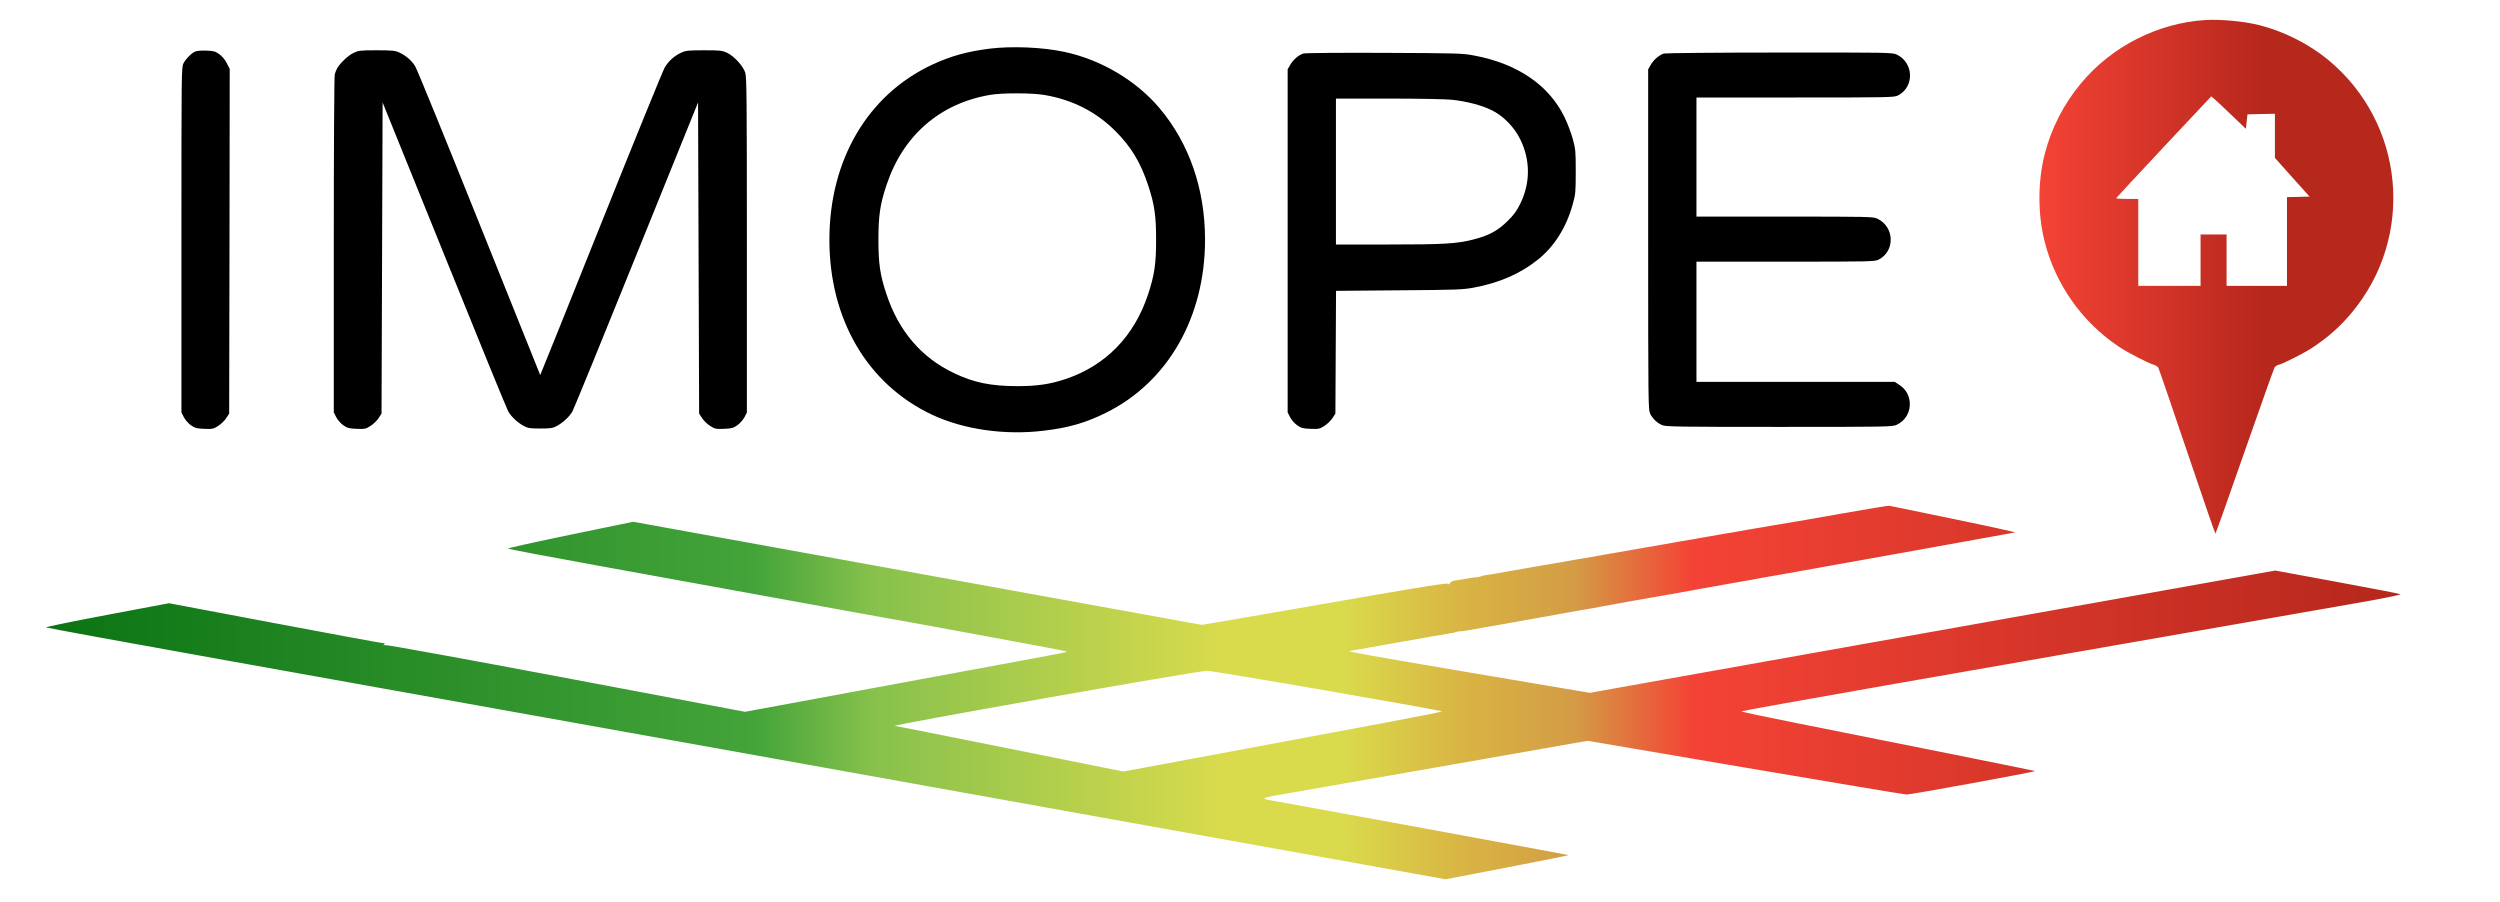 <svg width="2330" height="841" xmlns="http://www.w3.org/2000/svg">
    <defs>
        <linearGradient id="stripes" x1="0" y1="0" x2="1" y2="0">
            <stop stop-color="#0c7414" stop-opacity="1" offset="0">
                <animate attributeName="stop-color" values="#0c7414;#44a43a;#0c7414;#0c7414;#0c7414" dur="3s" repeatCount="indefinite" />
            </stop>
            <stop stop-color="#44a43a" stop-opacity="1" offset="0.30">
                <animate attributeName="stop-color" values="#44a43a;#87c14c;#44a43a;#44a43a;#44a43a" dur="3s" repeatCount="indefinite" />
            </stop>
            <stop stop-color="#87c14c" stop-opacity="1" offset="0.35">
                <animate attributeName="stop-color" values="#87c14c;#d9db4c;#87c14c;#87c14c;#87c14c;" dur="3s" repeatCount="indefinite" />
            </stop>
            <stop stop-color="#d9db4c" stop-opacity="1" offset="0.50">
                <animate attributeName="stop-color" values="#d9db4c;#d9db4c;#d9db4c" dur="3s" repeatCount="indefinite" />
            </stop>
            <stop stop-color="#d9db4c" stop-opacity="1" offset="0.55">
                <animate attributeName="stop-color" values="#d9db4c;#d9b644;#d9db4c" dur="3s" repeatCount="indefinite" />
            </stop>
            <stop stop-color="#d9b644" stop-opacity="1" offset="0.60">
                <animate attributeName="stop-color" values="#d9b644;#d9b644;#d9b644;#d49c45;#d9b644" dur="3s" repeatCount="indefinite" />
            </stop>
            <stop stop-color="#d49c45" stop-opacity="1" offset="0.65">
                <animate attributeName="stop-color" values="#d49c45;#d49c45;#d49c45;#d9b644;#d49c45" dur="3s" repeatCount="indefinite" />
            </stop>
            <stop stop-color="#f44336" stop-opacity="1" offset="0.70">
                <animate attributeName="stop-color" values="#f44336;#f44336;#f44336;#d49c45;#f44336" dur="3s" repeatCount="indefinite" />
            </stop>
            <stop stop-color="#b6271c" stop-opacity="1" offset="1">
                <animate attributeName="stop-color" values="#b6271c;#b6271c;#b6271c;#f44336;#b6271c" dur="3s" repeatCount="indefinite" />
            </stop>
        </linearGradient>



        <!-- fill="#f44336"  -->
        <linearGradient id="logo" x1="0" y1="0" x2="1" y2="0">
            <stop stop-color="#f44336" stop-opacity="1" offset="0">
                <animate attributeName="stop-color" values="#f44336;#b6271c;#f44336" dur="3s" repeatCount="indefinite" />
            </stop>
            <stop stop-color="#b6271c" stop-opacity="1" offset="0.60">
                <animate attributeName="stop-color" values="#b6271c;#f44336;#b6271c" dur="3s" repeatCount="indefinite" />
            </stop>
        </linearGradient>
    </defs>
    <path d="m922.094,45.376c-20.5,2.6 -36.6,7 -53.5,15c-59.9,28 -95.6,88.8 -95.6,163c0,74.3 35.4,134.7 95.6,163.1c29.3,13.8 68.1,19.4 104.5,14.9c22.9,-2.7 38.7,-7.3 57.5,-16.6c57.8,-28.5 92.5,-89.1 92.5,-161.4c0,-47 -14.6,-89.4 -42.1,-122.2c-21.8,-26 -54.9,-45.6 -88.9,-52.8c-20.5,-4.4 -49,-5.6 -70,-3zm51.1,43.1c26.2,4.4 48.3,15.6 66.5,33.8c14.5,14.5 23.4,29.2 30.4,50.5c5.9,17.7 7.4,28.4 7.4,50.6c0,22.4 -1.5,32.9 -7.5,51c-13,39.3 -39.7,66.5 -77.2,79c-14.6,4.8 -26.3,6.5 -44.6,6.5c-24.4,0 -40.7,-3.3 -59,-12.1c-30.4,-14.4 -51.7,-39.3 -63,-73.6c-6,-17.9 -7.5,-28.5 -7.5,-50.8c0,-22.3 1.5,-32.9 7.5,-50.8c15.3,-46.3 49.8,-76.3 96.9,-84.2c11,-1.9 38.7,-1.8 50.1,0.1z" />
    <path d="m182.094,47.976c-3.6,1.5 -8.9,6.8 -11.1,11.1c-1.9,3.7 -1.9,7.8 -1.9,164.5l0,160.8l2.3,4.5c1.3,2.5 4.2,5.8 6.6,7.5c3.8,2.6 5.2,3 12.4,3.3c7.7,0.3 8.5,0.1 12.9,-2.7c2.6,-1.6 6,-4.9 7.5,-7.2l2.8,-4.3l0.3,-160.6l0.2,-160.7l-2.8,-5.4c-1.7,-3.4 -4.4,-6.5 -7.1,-8.4c-3.7,-2.6 -5.2,-3 -11.9,-3.2c-4.2,-0.2 -8.8,0.2 -10.2,0.8z" />
    <path d="m329.594,49.276c-4.9,2.2 -13,9.9 -15.5,14.6c-0.7,1.2 -1.6,3.7 -2.1,5.4c-0.5,1.8 -0.9,70 -0.9,159.1l0,156l2.3,4.5c1.3,2.5 4.2,5.8 6.6,7.5c3.8,2.6 5.2,3 12.4,3.3c7.7,0.3 8.5,0.1 12.9,-2.7c2.6,-1.6 6,-4.9 7.5,-7.2l2.8,-4.3l0.5,-145l0.5,-145l57.4,141.9c31.5,78.1 58.4,143.8 59.7,146.1c2.8,4.9 8.8,10.5 14.6,13.6c3.7,2 5.7,2.3 15.3,2.3c9.6,0 11.6,-0.3 15.3,-2.3c5.8,-3.1 11.8,-8.7 14.6,-13.6c1.3,-2.3 28.2,-68 59.7,-146.1l57.4,-141.9l0.5,145l0.5,145l2.8,4.3c1.5,2.3 4.9,5.6 7.5,7.2c4.4,2.8 5.2,3 12.9,2.7c7.1,-0.3 8.6,-0.7 12.4,-3.3c2.3,-1.7 5.3,-5 6.6,-7.4l2.3,-4.4l0,-156.2c0,-140.8 -0.2,-156.6 -1.6,-160.9c-2.1,-6.2 -10.5,-15.3 -16.9,-18.3c-4.6,-2.1 -6.3,-2.3 -21.5,-2.3c-14.4,0 -17.1,0.3 -20.9,2.1c-6.6,2.9 -12.2,8 -15.7,14c-1.7,3 -28.5,68.7 -59.5,146.1c-31,77.4 -56.4,140.6 -56.5,140.5c-0.1,-0.1 -25.7,-63.9 -56.9,-141.7c-31.2,-77.8 -58,-143.6 -59.7,-146.2c-3.4,-5.5 -8.7,-9.9 -14.9,-12.8c-3.8,-1.7 -6.6,-2 -20.9,-2c-15.2,0 -16.9,0.2 -21.5,2.4z" />
    <path d="m1214.794,49.876c-4.4,1.3 -9.4,5.6 -12.2,10.4l-2.5,4.3l0,159.9l0,159.9l2.3,4.5c1.3,2.5 4.2,5.8 6.6,7.5c3.8,2.6 5.2,3 12.4,3.3c7.7,0.3 8.5,0.1 12.9,-2.7c2.6,-1.6 6,-4.9 7.5,-7.2l2.8,-4.3l0.3,-57.2l0.3,-57.2l58.7,-0.5c54.7,-0.4 59.5,-0.6 70.1,-2.6c23.5,-4.4 42.9,-12.9 59.2,-25.9c15.4,-12.3 26.6,-30 32.6,-51.7c2.6,-9.5 2.8,-11.1 2.8,-30.5c0,-19.4 -0.2,-21 -2.8,-30.5c-1.5,-5.5 -4.9,-14.5 -7.6,-20c-14.3,-29.8 -43.7,-50 -84.2,-57.6c-10.9,-2.1 -14.5,-2.2 -83.9,-2.5c-39.9,-0.2 -73.8,0.1 -75.3,0.6zm138.5,43.1c13.7,1.5 27.2,5 36.5,9.5c11,5.2 21.5,15.9 27.1,27.4c9.5,19.4 9.5,40.6 0,60c-3.2,6.5 -5.8,10.2 -11.8,16.1c-9,9 -17.7,13.7 -32.2,17.3c-15.5,3.9 -26.9,4.6 -78.8,4.6l-49,0l0,-68l0,-68l49,0c28.9,0 53.1,0.5 59.2,1.1z" />
    <path d="m1550.794,49.876c-4.3,1.3 -9.4,5.6 -12.2,10.4l-2.5,4.3l0,158.7c0,153.9 0.1,158.8 1.9,162.4c2.5,4.8 6.6,8.7 11.3,10.6c3.3,1.4 16.1,1.6 109,1.6c99.7,0 105.5,-0.1 109.3,-1.9c8.2,-3.7 13.1,-12.2 12.3,-21.1c-0.7,-6.8 -3.7,-12 -9.2,-15.8l-4.8,-3.2l-92.4,0l-92.4,0l0,-56l0,-56l83,0c79.7,0 83.2,-0.1 86.8,-1.9c15.6,-8 14.8,-30.7 -1.3,-38.2c-3.8,-1.8 -8.3,-1.9 -86.2,-1.9l-82.3,0l0,-55.5l0,-55.5l92,0c88.5,0 92.2,-0.1 95.8,-1.9c15.6,-8 14.8,-30.7 -1.3,-38.2c-3.8,-1.8 -8.8,-1.9 -109,-1.8c-57.7,0 -106.3,0.5 -107.8,0.9z" />
    <path  fill="url(#logo)" stroke-width="0" d="m2055.69,18.632c-44.696,2.788 -87.659,24.572 -116.331,59.164c-16.198,19.431 -27.892,42.521 -33.868,66.57c-6.323,25.095 -6.323,55.243 0,80.337c10.048,40.256 34.994,75.632 69.642,98.635c8.316,5.489 26.159,14.726 31.79,16.468c1.906,0.523 3.985,1.83 4.591,2.788c0.606,1.046 12.647,36.248 26.852,78.246c14.206,42.086 26.073,76.503 26.419,76.503c0.26,0 12.56,-34.418 27.199,-76.503c14.725,-41.998 27.199,-77.288 27.892,-78.246c0.606,-1.046 2.166,-2.178 3.551,-2.527c4.504,-1.046 23.474,-10.717 31.183,-15.684c14.639,-9.585 26.592,-20.128 37.333,-33.111c59.248,-71.188 49.287,-176.794 -22.348,-235.697c-17.67,-14.551 -41.318,-26.489 -64.012,-32.152c-14.032,-3.572 -35.687,-5.577 -49.893,-4.792l0,0zm24.513,89.051l12.993,12.373l0.693,-6.709l0.78,-6.796l12.82,-0.261l12.733,-0.261l0,20.564l0,20.564l16.111,18.037l16.198,18.037l-10.568,0.261l-10.481,0.261l0,41.301l0,41.389l-28.151,0l-28.151,0l0,-23.962l0,-23.962l-12.127,0l-12.127,0l0,23.962l0,23.962l-29.018,0l-29.018,0l0,-40.517l0,-40.517l-10.481,0c-5.717,0 -10.308,-0.349 -10.135,-0.697c0.173,-0.436 20.182,-21.871 44.436,-47.836l44.176,-47.052l3.205,2.701c1.732,1.481 9.008,8.278 16.111,15.161l0,-0z"/>

    <path  fill="url(#stripes)" stroke-width="0" d="m1715.7,478.76c-24.05,4.275 -45.909,8.088 -48.583,8.456c-2.668,0.369 -9.007,1.425 -14.085,2.351c-5.077,0.919 -9.885,1.751 -10.688,1.845c-0.803,0.094 -2.989,0.463 -4.859,0.817c-1.87,0.354 -4.928,0.868 -6.799,1.136c-1.87,0.26 -6.024,1.013 -9.231,1.657c-3.207,0.644 -6.483,1.237 -7.286,1.317c-0.803,0.08 -3.207,0.449 -5.341,0.825c-2.14,0.369 -5.198,0.897 -6.804,1.165c-1.601,0.275 -4.664,0.81 -6.799,1.201c-2.14,0.383 -5.64,0.998 -7.774,1.36c-2.14,0.362 -5.198,0.919 -6.804,1.223c-1.601,0.311 -4.441,0.803 -6.311,1.092c-1.87,0.282 -5.152,0.839 -7.286,1.223c-2.14,0.383 -5.64,0.998 -7.774,1.36c-2.14,0.369 -5.307,0.926 -7.04,1.244c-1.738,0.318 -4.796,0.861 -6.804,1.201c-2.002,0.347 -4.957,0.861 -6.563,1.15c-1.601,0.289 -4.877,0.825 -7.286,1.201c-2.404,0.376 -5.68,0.955 -7.286,1.288c-1.601,0.333 -4.664,0.897 -6.799,1.251c-5.703,0.94 -9.243,1.541 -13.603,2.322c-2.14,0.383 -5.634,0.977 -7.774,1.324c-2.134,0.34 -5.198,0.897 -6.799,1.23c-1.606,0.333 -4.446,0.839 -6.317,1.128c-1.87,0.289 -5.152,0.839 -7.286,1.223c-2.14,0.376 -5.634,0.969 -7.774,1.302c-2.134,0.34 -5.198,0.875 -6.799,1.194c-1.606,0.318 -4.446,0.832 -6.317,1.143c-1.87,0.311 -5.152,0.875 -7.286,1.259c-2.14,0.383 -5.634,0.969 -7.774,1.309c-2.14,0.333 -5.307,0.868 -7.045,1.194c-1.733,0.318 -4.578,0.81 -6.311,1.1c-1.738,0.289 -4.911,0.854 -7.045,1.259c-2.14,0.405 -5.64,1.006 -7.774,1.345c-2.14,0.34 -5.307,0.875 -7.045,1.194c-12.478,2.3 -17.108,3.082 -20.161,3.414c-1.601,0.174 -3.569,0.68 -4.372,1.114c-0.803,0.434 -2.547,0.803 -3.884,0.825c-1.337,0.014 -4.068,0.326 -6.076,0.687c-9.139,1.671 -10.654,1.917 -13.982,2.271c-1.945,0.217 -4.091,1.331 -4.762,2.488c-0.815,1.411 -1.348,1.62 -1.606,0.644c-0.281,-1.071 -23.419,2.561 -85.84,13.462c-46.999,8.203 -98.571,17.144 -114.601,19.864l-29.151,4.941l-189.454,-34.347c-104.205,-18.888 -223.436,-40.51 -264.968,-48.048l-75.502,-13.701l-58.766,12.124c-32.323,6.67 -58.462,12.471 -58.089,12.891c0.373,0.42 37.625,7.473 82.777,15.661c45.152,8.196 119.701,21.745 165.656,30.115c104.171,18.975 116.236,21.152 118.049,21.311c0.797,0.065 23.534,4.239 50.522,9.274c26.982,5.028 61.268,11.372 76.19,14.092c14.917,2.72 27.286,5.158 27.493,5.411c0.522,0.666 -1.962,1.172 -42.96,8.724c-20.304,3.74 -72.335,13.368 -115.616,21.391c-43.287,8.03 -92.736,17.188 -109.896,20.356l-31.188,5.758l-166.764,-31.496c-91.721,-17.318 -167.75,-31.142 -168.955,-30.715c-1.715,0.608 -1.876,0.499 -0.734,-0.506c1.182,-1.049 1.004,-1.288 -0.97,-1.288c-1.337,0 -46.764,-8.37 -100.941,-18.598l-98.514,-18.598l-57.665,10.873c-31.715,5.975 -57.338,11.227 -56.942,11.654c0.396,0.434 70.459,13.274 155.691,28.53c248.433,44.467 872.103,156.419 1058.43,189.991l90.246,16.255l57.751,-11.118c31.761,-6.12 57.384,-11.263 56.948,-11.437c-1.004,-0.391 -263.769,-48.706 -276.017,-50.753c-12.203,-2.04 -11.067,-2.546 15.806,-7.075c12.823,-2.17 80.585,-14.005 150.573,-26.317l127.257,-22.374l146.729,24.942c80.705,13.723 148.479,25.037 150.619,25.138c3.54,0.166 120.246,-21.181 119.684,-21.89c-0.224,-0.282 -81.486,-16.623 -219.517,-44.141c-29.788,-5.939 -54.165,-11.097 -54.165,-11.458c0,-0.362 60.883,-11.314 135.295,-24.335c273.545,-47.867 400.527,-70.068 440.165,-76.961c22.329,-3.885 39.816,-7.444 38.864,-7.914c-0.958,-0.47 -27.602,-5.628 -59.208,-11.458l-57.47,-10.605l-144.624,25.825c-79.541,14.2 -209.764,37.421 -289.385,51.592c-79.621,14.178 -158.278,28.205 -174.796,31.171l-30.029,5.396l-111.744,-18.902c-94.75,-16.03 -117.504,-20.117 -111.91,-20.117c0.436,0 20.952,-3.631 45.582,-8.073c24.63,-4.442 46.317,-8.218 48.187,-8.399c1.87,-0.181 4.056,-0.658 4.859,-1.063c0.797,-0.405 2.547,-0.752 3.884,-0.767c1.337,-0.014 4.068,-0.326 6.07,-0.687c9.495,-1.736 16.38,-2.951 21.136,-3.754c6.185,-1.034 10.643,-1.808 14.085,-2.423c1.87,-0.34 4.934,-0.89 6.804,-1.23c1.87,-0.333 4.928,-0.883 6.799,-1.223c1.87,-0.34 4.928,-0.89 6.799,-1.223c1.87,-0.34 4.934,-0.89 6.804,-1.23c1.87,-0.333 4.819,-0.846 6.558,-1.136c1.738,-0.282 4.796,-0.832 6.804,-1.208c2.002,-0.383 5.169,-0.969 7.04,-1.302c1.87,-0.34 4.934,-0.89 6.804,-1.23c1.87,-0.333 4.928,-0.89 6.799,-1.223c1.87,-0.34 5.043,-0.911 7.045,-1.266c2.002,-0.362 5.393,-0.933 7.533,-1.273c2.134,-0.333 5.198,-0.868 6.799,-1.179c1.601,-0.318 4.446,-0.846 6.317,-1.186c3.196,-0.579 4.814,-0.868 13.838,-2.525c2.002,-0.362 5.175,-0.94 7.045,-1.273c1.87,-0.34 4.928,-0.89 6.799,-1.23c1.87,-0.333 4.934,-0.89 6.804,-1.223c1.87,-0.34 4.819,-0.839 6.558,-1.121c3.259,-0.528 8.095,-1.374 13.603,-2.394c5.014,-0.926 10.614,-1.903 14.819,-2.583c4.096,-0.658 8.761,-1.505 13.603,-2.481c1.601,-0.318 4.446,-0.854 6.317,-1.194c1.87,-0.34 4.928,-0.89 6.799,-1.223c1.87,-0.34 5.152,-0.904 7.286,-1.259c4.951,-0.81 9.891,-1.707 13.603,-2.445c3.087,-0.622 8.135,-1.505 13.356,-2.351c5.032,-0.81 9.323,-1.584 19.191,-3.451c5.077,-0.969 9.885,-1.823 10.688,-1.91c0.803,-0.087 2.989,-0.449 4.859,-0.803c1.87,-0.354 4.928,-0.904 6.799,-1.215c8.457,-1.411 213.47,-38.253 215.128,-38.658c1.027,-0.253 -24.55,-5.874 -56.839,-12.5c-32.283,-6.619 -59.357,-12.204 -60.155,-12.413c-0.803,-0.21 -21.136,3.125 -45.181,7.408m-479.235,164.904c59.179,10.272 107.602,18.967 107.602,19.329c0,0.354 -23.282,4.984 -51.738,10.287c-28.451,5.295 -67.475,12.587 -86.712,16.197c-19.237,3.617 -62.823,11.748 -96.861,18.07l-61.882,11.502l-105.714,-21.246c-58.147,-11.69 -106.334,-21.26 -107.091,-21.275c-7.728,-0.145 279.38,-50.833 290.906,-51.368c2.14,-0.094 52.312,8.232 111.491,18.504"/>
</svg>